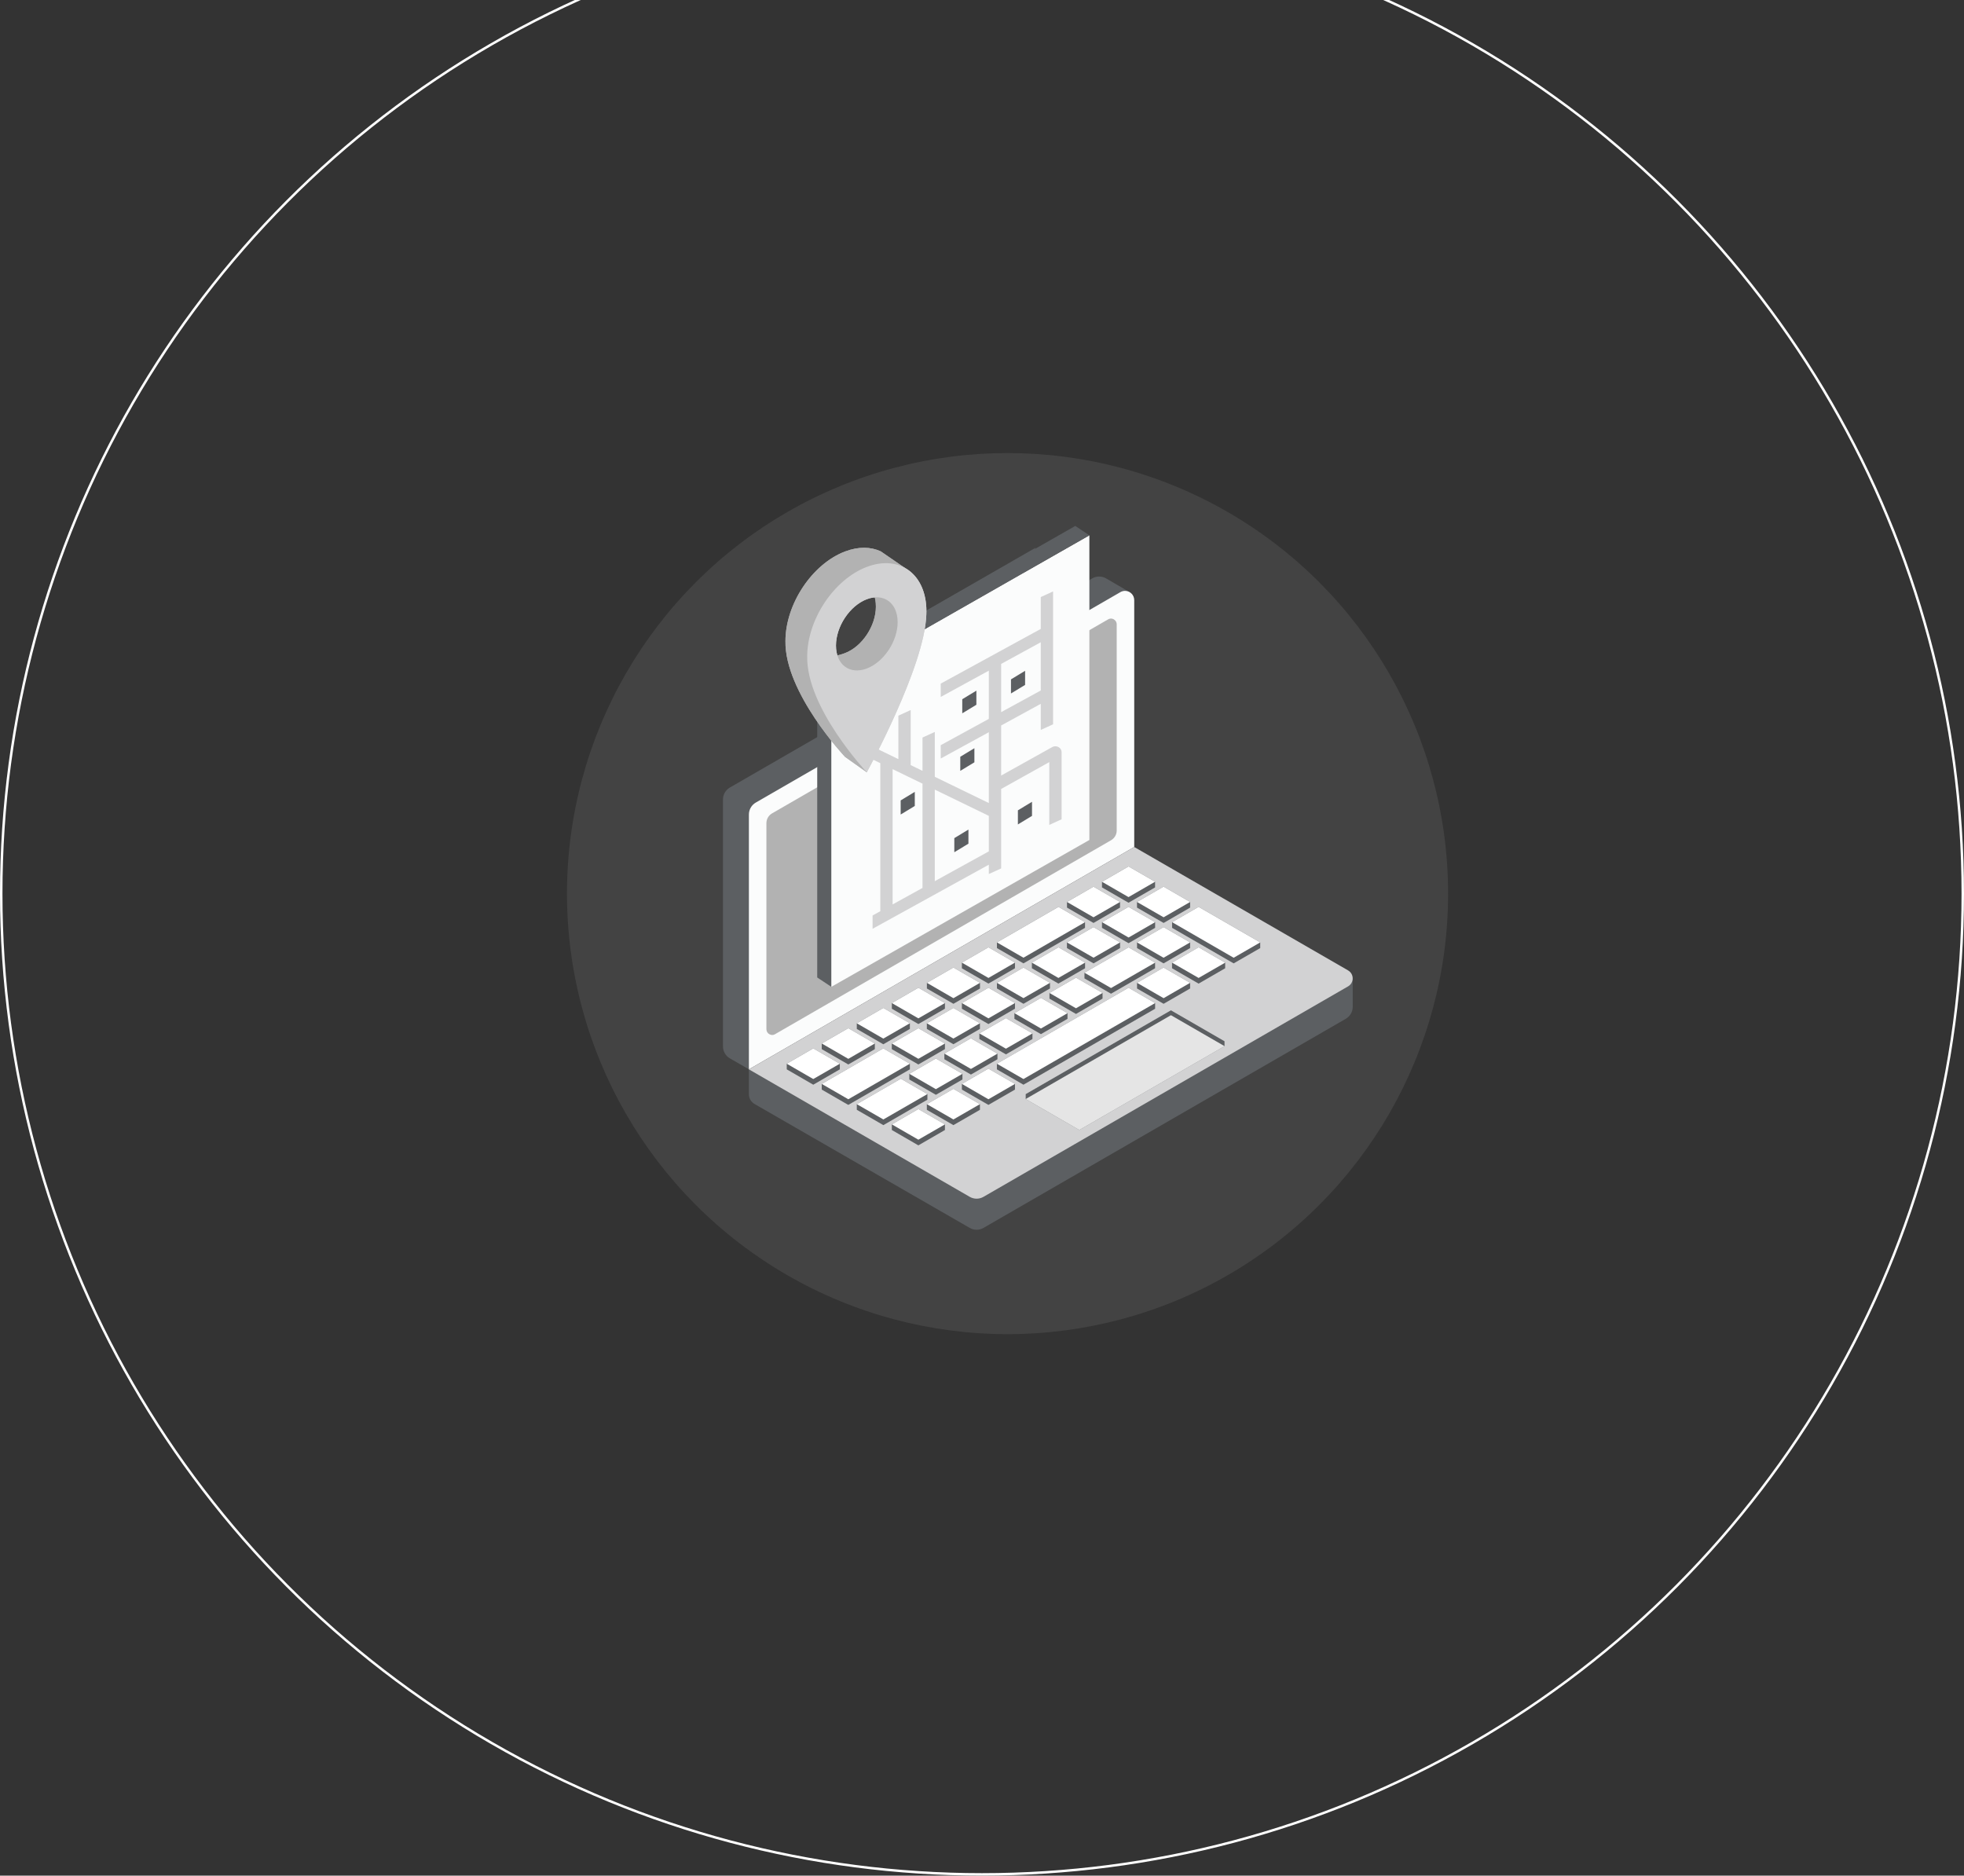 <svg xmlns="http://www.w3.org/2000/svg" width="800" height="764" viewBox="0 0 800 764" fill="none"><rect x="0" y="0" width="800" height="764" fill="#333333" stroke="none"/><circle opacity="0.1" cx="410.403" cy="364" r="179.454" fill="#D2D2D3"></circle><g clip-path="url(#clip0_832_74961)"><path d="M305.047 435.585V445.705C305.047 447.339 305.911 448.86 307.339 449.686L394.987 500.157C396.734 501.171 398.875 501.171 400.622 500.157L548.192 414.987C549.939 413.973 551.01 412.114 551.01 410.105V398.539L305.047 435.585Z" fill="#5C5F62"></path><path d="M444.839 235.635L297.306 320.786C295.559 321.8 294.488 323.659 294.488 325.668V426.234C294.488 428.243 295.559 430.102 297.306 431.116L305.083 435.585L460.129 241.193L450.474 235.56C448.708 234.584 446.567 234.602 444.839 235.635Z" fill="#5C5F62"></path><path d="M305.047 435.585L462.01 345.007V244.441C462.01 242.375 460.319 240.686 458.253 240.686C457.595 240.686 456.956 240.855 456.374 241.193L307.865 326.907C306.118 327.921 305.047 329.78 305.047 331.789V435.585Z" fill="#FBFCFC"></path><path d="M462.009 345.008L549.113 395.272C550.916 396.305 551.536 398.596 550.503 400.398C550.165 400.98 549.695 401.45 549.113 401.788L400.622 487.502C398.875 488.516 396.734 488.516 394.987 487.502L305.047 435.585L462.009 345.008Z" fill="#D2D2D3"></path><path d="M439.635 460.295L498.806 426.14V424.131L476.959 411.514L417.77 445.668V447.677L439.635 460.295Z" fill="white"></path><path d="M439.635 460.295L498.806 426.14V424.131L476.959 411.514L417.77 445.668V447.677L439.635 460.295Z" fill="#5C5F62"></path><path d="M439.635 460.294L498.806 426.14L476.959 413.522L417.77 447.677L439.635 460.294Z" fill="#E5E5E5"></path><path d="M342.09 433.295L331.27 427.042L330.612 427.436L320.469 433.295V435.585L331.27 441.838L342.09 435.585V433.295Z" fill="#5C5F62"></path><path d="M370.62 433.295L359.8 427.042L334.723 441.519V443.828L343.927 449.142L345.542 450.062L370.62 435.585V433.295Z" fill="#5C5F62"></path><path d="M377.759 445.649L366.939 439.396L349 449.761V452.052L359.82 458.304L377.759 447.94V445.649Z" fill="#5C5F62"></path><path d="M459.68 367.709L470.5 361.475V359.165L459.699 352.932L448.879 359.184V361.475L459.68 367.709Z" fill="#5C5F62"></path><path d="M445.422 375.951L456.223 369.698V367.408L445.422 361.174L434.621 367.408V369.698L445.422 375.951Z" fill="#5C5F62"></path><path d="M416.887 392.418L441.964 377.942V375.632L431.163 369.398L426.599 372.027L406.086 383.875V386.185L416.887 392.418Z" fill="#5C5F62"></path><path d="M345.542 433.594L356.344 427.361V425.051L345.542 418.817L334.723 425.051V427.361L345.542 433.594Z" fill="#5C5F62"></path><path d="M359.801 425.371L370.621 419.118V416.809L359.82 410.575L349 416.828V419.118L359.801 425.371Z" fill="#5C5F62"></path><path d="M374.078 417.128L384.898 410.875V408.585L374.097 402.332L371.918 403.59L363.277 408.585V410.894L374.078 417.128Z" fill="#5C5F62"></path><path d="M388.356 408.884L399.176 402.651V400.341L388.356 394.107L377.555 400.341V402.651L388.356 408.884Z" fill="#5C5F62"></path><path d="M402.628 400.642L413.429 394.408V392.099L402.628 385.865L391.809 392.118V394.427L402.628 400.642Z" fill="#5C5F62"></path><path d="M459.699 384.194L470.519 377.942V375.632L459.68 369.398L448.879 375.632V377.942L459.699 384.194Z" fill="#5C5F62"></path><path d="M445.44 392.418L456.241 386.184V383.874L445.421 377.641L434.602 383.874V386.184L445.44 392.418Z" fill="#5C5F62"></path><path d="M431.125 400.642L441.983 394.408V392.099L431.144 385.865L420.324 392.118V394.408L431.125 400.642Z" fill="#5C5F62"></path><path d="M374.078 433.594L384.897 427.342V425.051L374.078 418.817L363.258 425.051V427.361L374.078 433.594Z" fill="#5C5F62"></path><path d="M388.355 425.352L399.156 419.118V416.809L388.355 410.575L377.535 416.809V419.118L388.355 425.352Z" fill="#5C5F62"></path><path d="M402.61 417.128L413.429 410.875V408.566L402.628 402.332L391.809 408.585V410.894L402.61 417.128Z" fill="#5C5F62"></path><path d="M416.887 408.884L427.688 402.632V400.341L416.887 394.107L406.086 400.341V402.632L416.887 408.884Z" fill="#5C5F62"></path><path d="M374.078 451.751L363.277 458.004V460.294L374.078 466.547L384.898 460.294V458.004L374.078 451.751Z" fill="#5C5F62"></path><path d="M388.355 443.527L377.535 449.761V452.071L388.355 458.304L399.156 452.071V449.761L388.355 443.527Z" fill="#5C5F62"></path><path d="M402.61 435.284L391.809 441.518V443.827L402.61 450.061L413.429 443.827V441.518L402.61 435.284Z" fill="#5C5F62"></path><path d="M473.953 394.107L463.152 400.341V402.651L473.972 408.884L484.773 402.651V400.341L473.953 394.107Z" fill="#5C5F62"></path><path d="M513.327 383.875L488.231 369.398L477.43 375.632V377.942L502.507 392.418L513.327 386.185V383.875Z" fill="#5C5F62"></path><path d="M488.23 385.865L477.41 392.118V394.408L488.23 400.661L499.05 394.408V392.118L488.23 385.865Z" fill="#5C5F62"></path><path d="M463.137 369.699L473.975 375.951L484.776 369.699V367.408L473.957 361.155L463.137 367.408V369.699Z" fill="#5C5F62"></path><path d="M459.696 402.332L406.066 433.294V435.585L416.886 441.838L470.516 410.894V408.585L459.696 402.332Z" fill="#5C5F62"></path><path d="M473.972 377.641L463.152 383.874V386.184L473.953 392.418L484.773 386.184V383.874L473.972 377.641Z" fill="#5C5F62"></path><path d="M459.696 385.884L441.738 396.23V398.539L452.558 404.773L470.497 394.408V392.118L459.696 385.884Z" fill="#5C5F62"></path><path d="M438.282 398.22L427.48 404.472V406.782L438.282 413.016L449.101 406.763V404.453L438.282 398.22Z" fill="#5C5F62"></path><path d="M424.027 406.463L413.207 412.697V415.006L424.008 421.24L434.828 415.006V412.697L424.027 406.463Z" fill="#5C5F62"></path><path d="M409.75 414.705L398.93 420.939V423.23L409.75 429.482L420.551 423.23V420.939L409.75 414.705Z" fill="#5C5F62"></path><path d="M381.214 431.153L370.395 437.406V439.715L381.214 445.949L392.034 439.715V437.406L381.214 431.153Z" fill="#5C5F62"></path><path d="M395.473 422.93L384.672 429.163V431.473L395.492 437.707L406.293 431.473V429.182L395.473 422.93Z" fill="#5C5F62"></path><path d="M331.27 427.042L330.612 427.436L320.469 433.295L328.659 438.026L331.27 439.528L342.09 433.295L331.27 427.042Z" fill="white"></path><path d="M370.62 433.295L359.8 427.042L334.723 441.519L343.927 446.832L345.542 447.771L370.62 433.295Z" fill="white"></path><path d="M366.939 439.396L349 449.761L359.82 455.995L377.759 445.649L366.939 439.396Z" fill="white"></path><path d="M374.078 451.751L363.277 458.004L370.171 461.984L374.078 464.237L384.898 458.004L374.078 451.751Z" fill="white"></path><path d="M388.355 455.995L399.156 449.761L388.355 443.527L377.535 449.761L388.355 455.995Z" fill="white"></path><path d="M402.61 447.77L413.429 441.518L402.61 435.284L391.809 441.518L402.61 447.77Z" fill="white"></path><path d="M473.953 394.107L463.152 400.341L473.972 406.594L476.978 404.848L484.773 400.341L473.953 394.107Z" fill="white"></path><path d="M477.43 375.632L502.507 390.128L513.327 383.875L488.231 369.398L477.43 375.632Z" fill="white"></path><path d="M488.23 385.865L477.41 392.118L488.23 398.352L499.05 392.118L488.23 385.865Z" fill="white"></path><path d="M473.975 373.642L484.776 367.408L473.957 361.155L463.137 367.408L473.975 373.642Z" fill="white"></path><path d="M459.699 352.932L448.879 359.184L459.68 365.418L470.5 359.165L459.699 352.932Z" fill="white"></path><path d="M459.696 402.332L406.066 433.294L416.886 439.528L470.516 408.585L459.696 402.332Z" fill="white"></path><path d="M456.223 367.408L445.422 361.174L434.621 367.408L445.422 373.641L456.223 367.408Z" fill="white"></path><path d="M416.887 390.109L441.964 375.632L431.163 369.398L426.599 372.027L406.086 383.875L416.887 390.109Z" fill="white"></path><path d="M356.344 425.051L345.542 418.817L334.723 425.051L345.542 431.304L356.344 425.051Z" fill="white"></path><path d="M370.621 416.809L359.82 410.575L349 416.828L359.801 423.062L370.621 416.809Z" fill="white"></path><path d="M384.898 408.585L374.097 402.332L371.918 403.59L363.277 408.585L374.078 414.818L384.898 408.585Z" fill="white"></path><path d="M399.176 400.341L388.356 394.107L377.555 400.341L388.356 406.594L399.176 400.341Z" fill="white"></path><path d="M413.429 392.099L402.628 385.865L391.809 392.118L402.628 398.352L413.429 392.099Z" fill="white"></path><path d="M459.68 369.398L448.879 375.632L459.699 381.885L470.519 375.632L459.68 369.398Z" fill="white"></path><path d="M473.953 390.127L484.773 383.874L473.972 377.641L463.152 383.874L473.953 390.127Z" fill="white"></path><path d="M452.558 402.463L470.497 392.118L459.696 385.884L441.738 396.23L452.558 402.463Z" fill="white"></path><path d="M445.44 390.108L456.241 383.874L445.421 377.641L434.602 383.874L445.44 390.108Z" fill="white"></path><path d="M431.125 398.352L441.983 392.099L431.144 385.865L420.324 392.118L431.125 398.352Z" fill="white"></path><path d="M438.282 410.706L449.101 404.453L438.282 398.22L427.48 404.472L438.282 410.706Z" fill="white"></path><path d="M424.027 406.463L413.207 412.697L424.008 418.949L434.828 412.697L424.027 406.463Z" fill="white"></path><path d="M409.75 414.705L398.93 420.939L409.75 427.173L420.551 420.939L409.75 414.705Z" fill="white"></path><path d="M381.214 443.658L392.034 437.406L381.214 431.153L370.395 437.406L381.214 443.658Z" fill="white"></path><path d="M395.473 422.93L384.672 429.163L395.492 435.416L406.293 429.182L395.473 422.93Z" fill="white"></path><path d="M374.078 418.817L363.258 425.051L374.078 431.285L384.897 425.051L374.078 418.817Z" fill="white"></path><path d="M388.355 410.575L377.535 416.809L388.355 423.043L399.156 416.809L388.355 410.575Z" fill="white"></path><path d="M402.628 402.332L391.809 408.585L402.61 414.818L413.429 408.566L402.628 402.332Z" fill="white"></path><path d="M416.887 394.107L406.086 400.341L416.887 406.575L427.688 400.341L416.887 394.107Z" fill="white"></path><path d="M453.931 252.459C453.179 251.858 452.146 251.802 451.339 252.309L314.475 331.32C313.048 332.146 312.184 333.667 312.184 335.319V419.25C312.184 420.113 312.672 420.921 313.461 421.296C314.137 421.691 314.964 421.691 315.64 421.296L452.56 342.266C453.987 341.44 454.87 339.938 454.87 338.286V254.28C454.87 253.548 454.513 252.872 453.931 252.459Z" fill="#B2B2B2"></path><path d="M421.809 223.125L347.233 265.973L332.881 293.501V398.159L338.626 401.976L421.809 223.125Z" fill="#5C5F62"></path><path d="M443.738 218.051L352.978 269.791L338.624 297.319V401.976L443.738 342.156V218.051Z" fill="#FBFCFC"></path><path d="M437.994 214.233L443.738 218.051L352.978 269.791L347.232 265.974L437.994 214.233Z" fill="#5C5F62"></path><path d="M332.878 293.501L338.623 297.319L352.977 269.791L347.231 265.974L332.878 293.501Z" fill="#5C5F62"></path><path d="M352.977 269.791V289.338L338.623 297.319L352.977 269.791Z" fill="white"></path><path d="M414.62 335.824L420.371 332.338V326.595L414.62 330.08V335.824Z" fill="#5C5F62"></path><path d="M391.151 313.998L396.902 310.512V304.769L391.151 308.253V313.998Z" fill="#5C5F62"></path><path d="M391.961 290.556L397.711 287.071V281.327L391.961 284.813V290.556Z" fill="#5C5F62"></path><path d="M411.805 282.472L417.555 278.988V273.243L411.805 276.729V282.472Z" fill="#5C5F62"></path><path d="M388.721 347.142L394.473 343.656V337.911L388.721 341.397V347.142Z" fill="#5C5F62"></path><path d="M366.871 331.782L372.621 328.296V322.553L366.871 326.038V331.782Z" fill="#5C5F62"></path><path d="M358.579 310.863L345.828 304.671L348.105 300.559L365.94 309.219V291.516L370.955 289.224V311.655L375.765 313.991V300.428L380.781 298.136V316.425L402.781 327.107V298.258L383.194 308.967L383.183 303.542L402.781 292.827V273.177L383.194 283.886L383.183 278.461L423.935 256.181V243.201L428.951 240.909V295.035L423.935 297.327V286.694L407.797 295.516V315.913L428.604 304.312C429.378 303.881 430.348 303.875 431.142 304.297C431.935 304.717 432.426 305.501 432.426 306.343V333.72L427.41 336.012V310.439L407.797 321.373V353.734L402.781 356.025V352.216L355.427 378.329V372.904L358.579 371.166V310.863ZM407.797 290.085L423.935 281.263V261.613L407.797 270.435V290.085ZM380.781 358.922L402.781 346.787V332.326L380.781 321.644V358.923V358.922ZM375.765 319.208L363.595 313.299V368.4L375.765 361.688V319.207V319.208Z" fill="#D2D2D3"></path><path d="M344.214 224.637C349.67 222.563 354.688 222.701 358.742 224.573L368.492 231.265C368.492 231.265 367.675 231.925 366.587 232.796C367.814 235.591 368.492 238.918 368.492 242.681C368.492 243.11 368.481 243.541 368.463 243.973C367.996 259.976 354.521 288.272 347.866 301.326L353.074 307.053V314.576L344.214 308.287L344.211 308.29L344.209 308.282C344.092 308.159 319.595 282.133 319.937 261.14C319.937 246.077 330.806 229.735 344.213 224.637H344.214ZM344.214 266.021C351.152 263.384 356.775 254.928 356.775 247.135C356.775 239.341 352.371 236.506 345.434 239.143C338.496 241.78 334.47 251.292 334.47 259.085C334.47 266.879 337.277 268.658 344.214 266.021Z" fill="#B2B2B2"></path><path d="M377.354 248.966C377.354 249.395 377.344 249.826 377.325 250.256C376.704 271.503 353.154 314.429 353.077 314.568V314.572L353.073 314.575V314.567C352.955 314.444 328.457 288.418 328.8 267.425C328.8 252.362 339.669 236.02 353.078 230.922C366.486 225.824 377.355 233.903 377.355 248.966H377.354ZM365.638 253.421C365.638 245.627 360.014 241.448 353.077 244.085C346.139 246.722 340.516 255.178 340.516 262.971C340.516 270.765 346.139 274.943 353.077 272.306C360.014 269.669 365.638 261.213 365.638 253.42V253.421Z" fill="#D2D2D3"></path><path d="M344.214 224.637C349.67 222.563 354.688 222.701 358.742 224.573L368.492 231.265C368.492 231.265 367.675 231.925 366.587 232.796C367.814 235.591 368.492 238.918 368.492 242.681C368.492 243.11 368.481 243.541 368.463 243.973C367.996 259.976 354.521 288.272 347.866 301.326L353.074 307.053V314.576L344.214 308.287L344.211 308.29L344.209 308.282C344.092 308.159 319.595 282.133 319.937 261.14C319.937 246.077 330.806 229.735 344.213 224.637H344.214ZM344.214 266.021C351.152 263.384 356.775 254.928 356.775 247.135C356.775 239.341 352.371 236.506 345.434 239.143C338.496 241.78 334.47 251.292 334.47 259.085C334.47 266.879 337.277 268.658 344.214 266.021Z" fill="#B2B2B2"></path><path d="M377.354 248.966C377.354 249.395 377.344 249.826 377.325 250.256C376.704 271.503 353.154 314.429 353.077 314.568V314.572L353.073 314.575V314.567C352.955 314.444 328.457 288.418 328.8 267.425C328.8 252.362 339.669 236.02 353.078 230.922C366.486 225.824 377.355 233.903 377.355 248.966H377.354ZM365.638 253.421C365.638 245.627 360.014 241.448 353.077 244.085C346.139 246.722 340.516 255.178 340.516 262.971C340.516 270.765 346.139 274.943 353.077 272.306C360.014 269.669 365.638 261.213 365.638 253.42V253.421Z" fill="#D2D2D3"></path></g><circle cx="400" cy="364" r="399.5" stroke="white"></circle><defs><clipPath id="clip0_832_74961"><rect width="258" height="287" fill="white" transform="translate(294 214)"></rect></clipPath></defs></svg>
